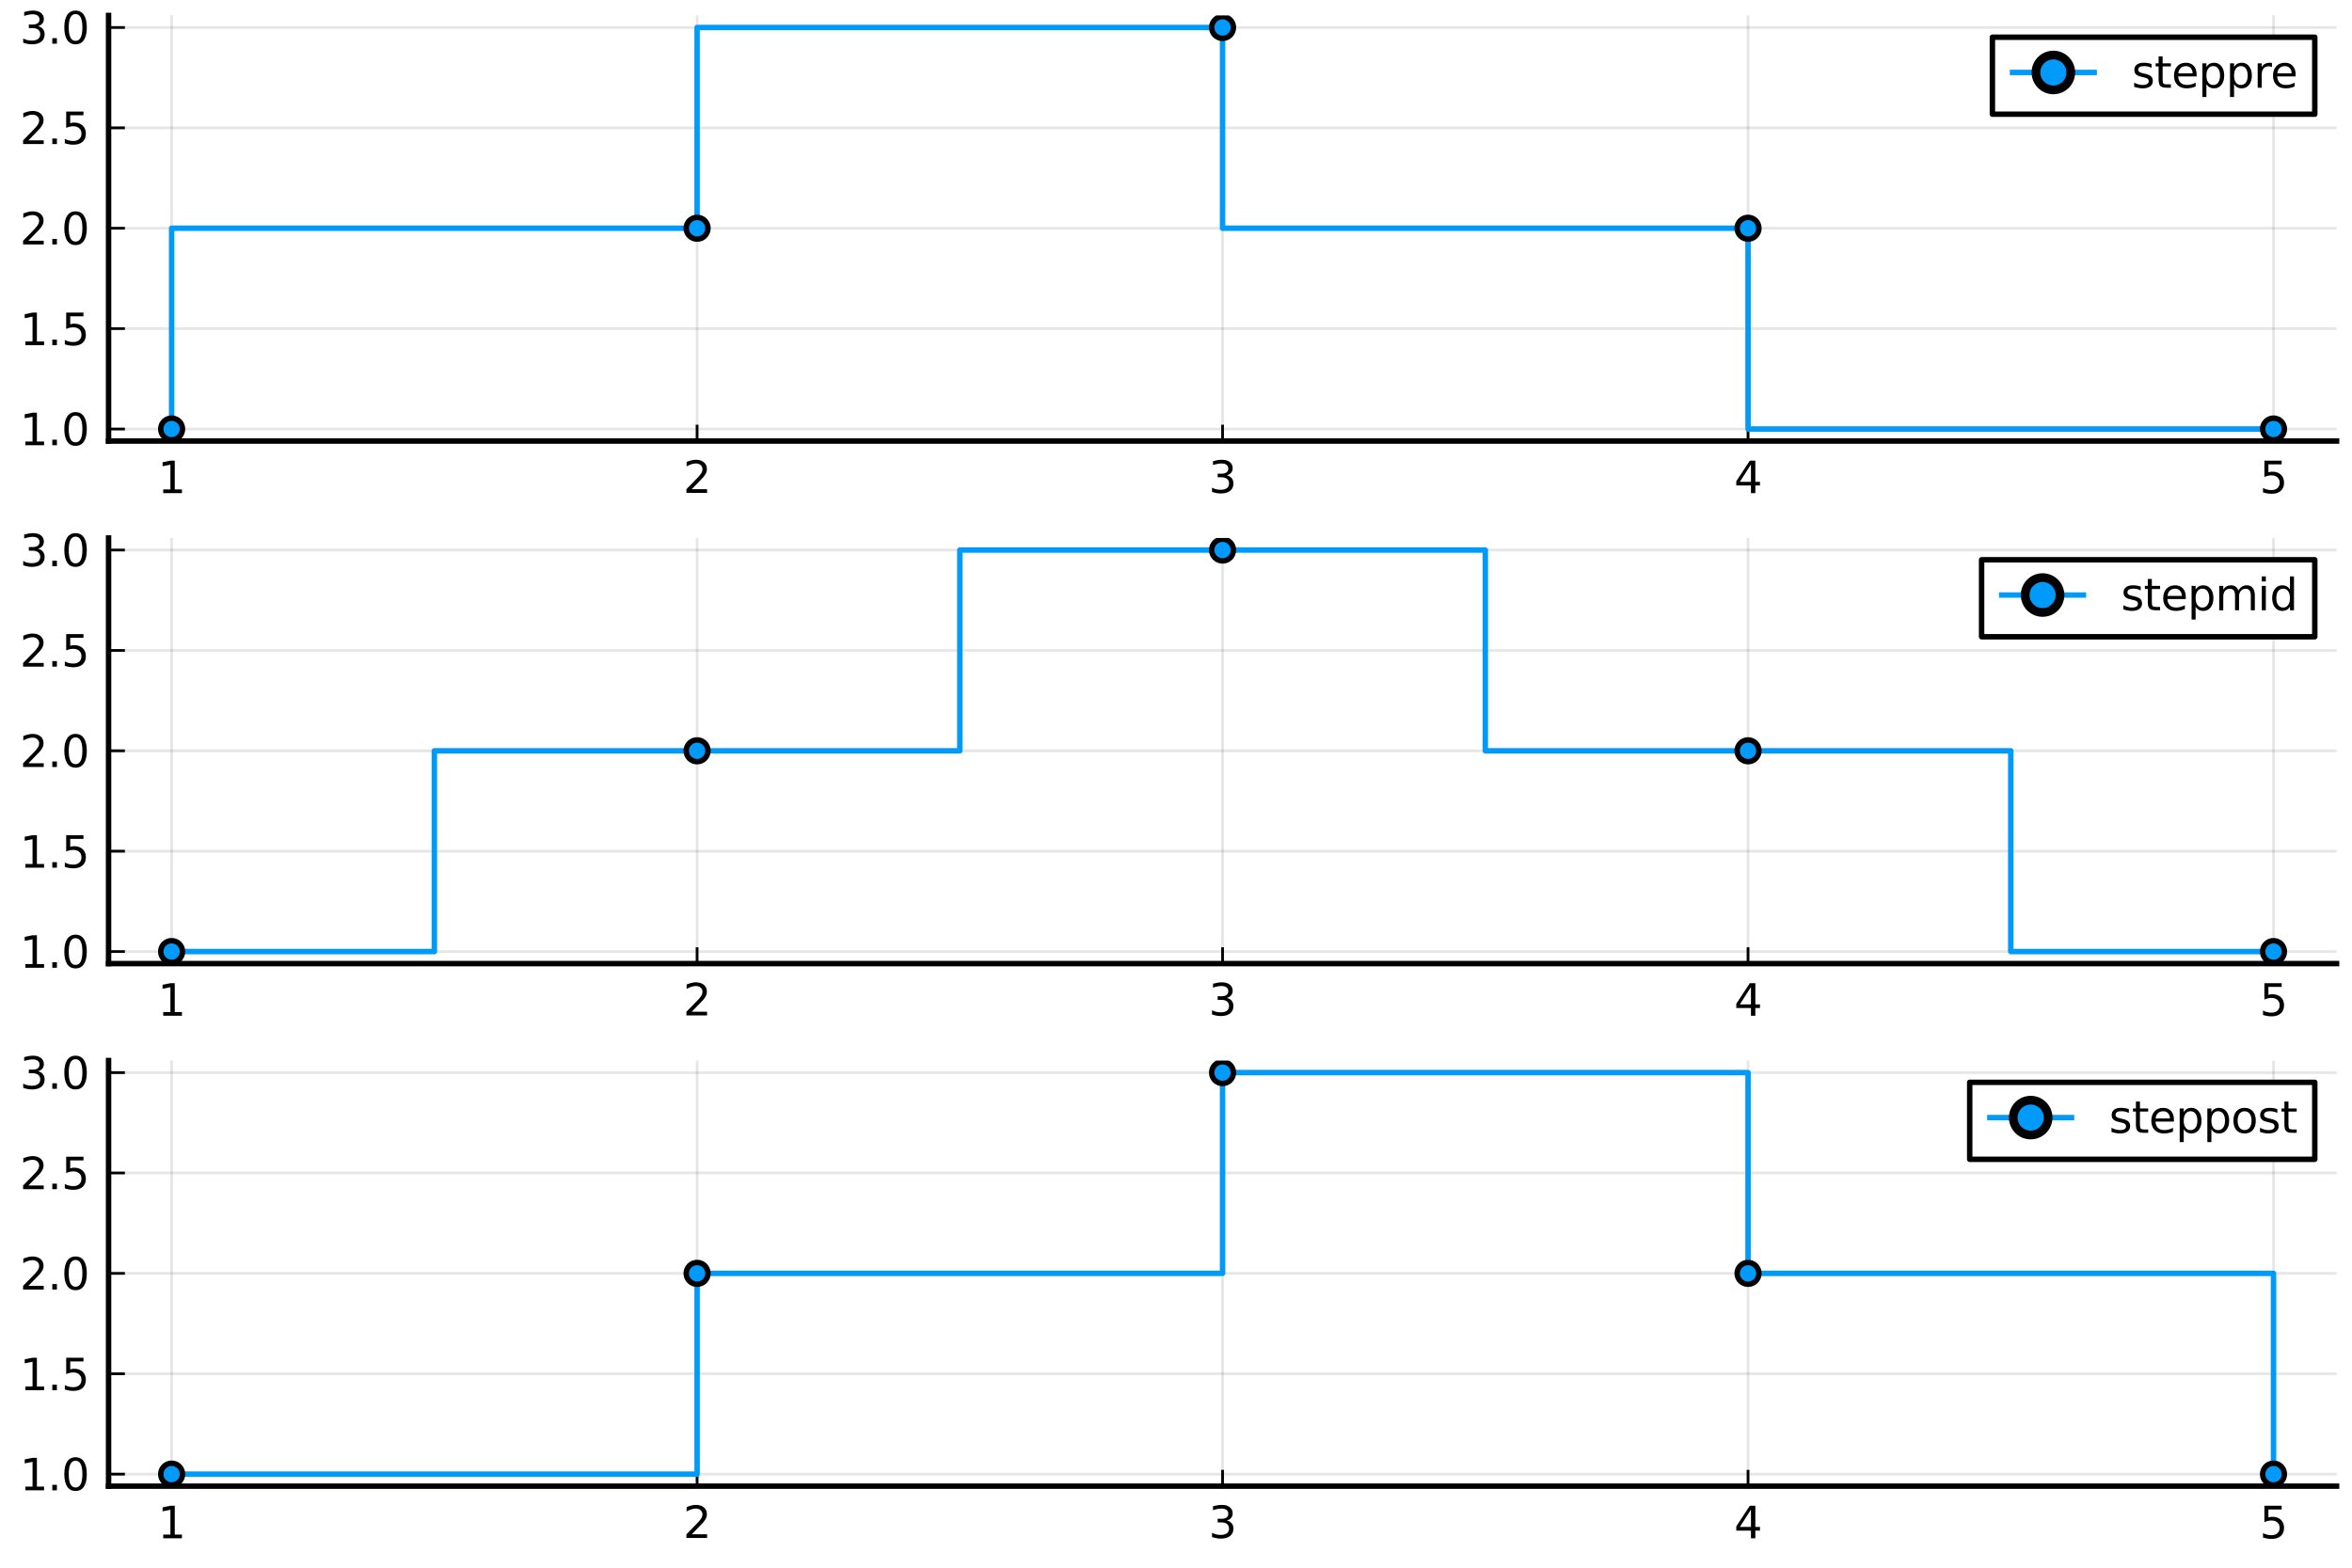 <?xml version="1.0" encoding="utf-8" standalone="no"?>
<!DOCTYPE svg PUBLIC "-//W3C//DTD SVG 1.1//EN"
  "http://www.w3.org/Graphics/SVG/1.1/DTD/svg11.dtd">
<svg xmlns:xlink="http://www.w3.org/1999/xlink" width="432pt" height="288pt" viewBox="0 0 432 288" xmlns="http://www.w3.org/2000/svg" version="1.1">
 <defs>
  <style type="text/css">*{stroke-linejoin: round; stroke-linecap: butt}</style>
 </defs>
 <g id="figure_1">
  <g id="patch_1">
   <path d="M 0 288 
L 432 288 
L 432 0 
L 0 0 
z
" style="fill: #ffffff"/>
  </g>
  <g id="axes_1">
   <g id="patch_2">
    <path d="M 19.941 81.025 
L 429.165 81.025 
L 429.165 2.835 
L 19.941 2.835 
z
" style="fill: #ffffff"/>
   </g>
   <g id="matplotlib.axis_1">
    <g id="xtick_1">
     <g id="line2d_1">
      <path d="M 31.523 81.025 
L 31.523 2.835 
" clip-path="url(#p409649097c)" style="fill: none; stroke: #000000; stroke-opacity: 0.1; stroke-width: 0.5; stroke-linecap: square"/>
     </g>
     <g id="line2d_2">
      <defs>
       <path id="mcb0795a499" d="M 0 0 
L 0 -3 
" style="stroke: #000000; stroke-width: 0.5"/>
      </defs>
      <g>
       <use xlink:href="#mcb0795a499" x="31.523" y="81.025" style="stroke: #000000; stroke-width: 0.5"/>
      </g>
     </g>
     <g id="text_1">
      <!-- $1$ -->
      <g transform="translate(28.963 90.604) scale(0.08 -0.08)">
       <defs>
        <path id="DejaVuSans-31" d="M 794 531 
L 1825 531 
L 1825 4091 
L 703 3866 
L 703 4441 
L 1819 4666 
L 2450 4666 
L 2450 531 
L 3481 531 
L 3481 0 
L 794 0 
L 794 531 
z
" transform="scale(0.016)"/>
       </defs>
       <use xlink:href="#DejaVuSans-31" transform="translate(0 0.094)"/>
      </g>
     </g>
    </g>
    <g id="xtick_2">
     <g id="line2d_3">
      <path d="M 128.038 81.025 
L 128.038 2.835 
" clip-path="url(#p409649097c)" style="fill: none; stroke: #000000; stroke-opacity: 0.1; stroke-width: 0.5; stroke-linecap: square"/>
     </g>
     <g id="line2d_4">
      <g>
       <use xlink:href="#mcb0795a499" x="128.038" y="81.025" style="stroke: #000000; stroke-width: 0.5"/>
      </g>
     </g>
     <g id="text_2">
      <!-- $2$ -->
      <g transform="translate(125.478 90.604) scale(0.08 -0.08)">
       <defs>
        <path id="DejaVuSans-32" d="M 1228 531 
L 3431 531 
L 3431 0 
L 469 0 
L 469 531 
Q 828 903 1448 1529 
Q 2069 2156 2228 2338 
Q 2531 2678 2651 2914 
Q 2772 3150 2772 3378 
Q 2772 3750 2511 3984 
Q 2250 4219 1831 4219 
Q 1534 4219 1204 4116 
Q 875 4013 500 3803 
L 500 4441 
Q 881 4594 1212 4672 
Q 1544 4750 1819 4750 
Q 2544 4750 2975 4387 
Q 3406 4025 3406 3419 
Q 3406 3131 3298 2873 
Q 3191 2616 2906 2266 
Q 2828 2175 2409 1742 
Q 1991 1309 1228 531 
z
" transform="scale(0.016)"/>
       </defs>
       <use xlink:href="#DejaVuSans-32" transform="translate(0 0.781)"/>
      </g>
     </g>
    </g>
    <g id="xtick_3">
     <g id="line2d_5">
      <path d="M 224.553 81.025 
L 224.553 2.835 
" clip-path="url(#p409649097c)" style="fill: none; stroke: #000000; stroke-opacity: 0.1; stroke-width: 0.5; stroke-linecap: square"/>
     </g>
     <g id="line2d_6">
      <g>
       <use xlink:href="#mcb0795a499" x="224.553" y="81.025" style="stroke: #000000; stroke-width: 0.5"/>
      </g>
     </g>
     <g id="text_3">
      <!-- $3$ -->
      <g transform="translate(221.993 90.604) scale(0.08 -0.08)">
       <defs>
        <path id="DejaVuSans-33" d="M 2597 2516 
Q 3050 2419 3304 2112 
Q 3559 1806 3559 1356 
Q 3559 666 3084 287 
Q 2609 -91 1734 -91 
Q 1441 -91 1130 -33 
Q 819 25 488 141 
L 488 750 
Q 750 597 1062 519 
Q 1375 441 1716 441 
Q 2309 441 2620 675 
Q 2931 909 2931 1356 
Q 2931 1769 2642 2001 
Q 2353 2234 1838 2234 
L 1294 2234 
L 1294 2753 
L 1863 2753 
Q 2328 2753 2575 2939 
Q 2822 3125 2822 3475 
Q 2822 3834 2567 4026 
Q 2313 4219 1838 4219 
Q 1578 4219 1281 4162 
Q 984 4106 628 3988 
L 628 4550 
Q 988 4650 1302 4700 
Q 1616 4750 1894 4750 
Q 2613 4750 3031 4423 
Q 3450 4097 3450 3541 
Q 3450 3153 3228 2886 
Q 3006 2619 2597 2516 
z
" transform="scale(0.016)"/>
       </defs>
       <use xlink:href="#DejaVuSans-33" transform="translate(0 0.781)"/>
      </g>
     </g>
    </g>
    <g id="xtick_4">
     <g id="line2d_7">
      <path d="M 321.068 81.025 
L 321.068 2.835 
" clip-path="url(#p409649097c)" style="fill: none; stroke: #000000; stroke-opacity: 0.1; stroke-width: 0.5; stroke-linecap: square"/>
     </g>
     <g id="line2d_8">
      <g>
       <use xlink:href="#mcb0795a499" x="321.068" y="81.025" style="stroke: #000000; stroke-width: 0.5"/>
      </g>
     </g>
     <g id="text_4">
      <!-- $4$ -->
      <g transform="translate(318.508 90.604) scale(0.08 -0.08)">
       <defs>
        <path id="DejaVuSans-34" d="M 2419 4116 
L 825 1625 
L 2419 1625 
L 2419 4116 
z
M 2253 4666 
L 3047 4666 
L 3047 1625 
L 3713 1625 
L 3713 1100 
L 3047 1100 
L 3047 0 
L 2419 0 
L 2419 1100 
L 313 1100 
L 313 1709 
L 2253 4666 
z
" transform="scale(0.016)"/>
       </defs>
       <use xlink:href="#DejaVuSans-34" transform="translate(0 0.094)"/>
      </g>
     </g>
    </g>
    <g id="xtick_5">
     <g id="line2d_9">
      <path d="M 417.584 81.025 
L 417.584 2.835 
" clip-path="url(#p409649097c)" style="fill: none; stroke: #000000; stroke-opacity: 0.1; stroke-width: 0.5; stroke-linecap: square"/>
     </g>
     <g id="line2d_10">
      <g>
       <use xlink:href="#mcb0795a499" x="417.584" y="81.025" style="stroke: #000000; stroke-width: 0.5"/>
      </g>
     </g>
     <g id="text_5">
      <!-- $5$ -->
      <g transform="translate(415.024 90.604) scale(0.08 -0.08)">
       <defs>
        <path id="DejaVuSans-35" d="M 691 4666 
L 3169 4666 
L 3169 4134 
L 1269 4134 
L 1269 2991 
Q 1406 3038 1543 3061 
Q 1681 3084 1819 3084 
Q 2600 3084 3056 2656 
Q 3513 2228 3513 1497 
Q 3513 744 3044 326 
Q 2575 -91 1722 -91 
Q 1428 -91 1123 -41 
Q 819 9 494 109 
L 494 744 
Q 775 591 1075 516 
Q 1375 441 1709 441 
Q 2250 441 2565 725 
Q 2881 1009 2881 1497 
Q 2881 1984 2565 2268 
Q 2250 2553 1709 2553 
Q 1456 2553 1204 2497 
Q 953 2441 691 2322 
L 691 4666 
z
" transform="scale(0.016)"/>
       </defs>
       <use xlink:href="#DejaVuSans-35" transform="translate(0 0.094)"/>
      </g>
     </g>
    </g>
   </g>
   <g id="matplotlib.axis_2">
    <g id="ytick_1">
     <g id="line2d_11">
      <path d="M 19.941 78.812 
L 429.165 78.812 
" clip-path="url(#p409649097c)" style="fill: none; stroke: #000000; stroke-opacity: 0.1; stroke-width: 0.5; stroke-linecap: square"/>
     </g>
     <g id="line2d_12">
      <defs>
       <path id="mc48339ad84" d="M 0 0 
L 3 0 
" style="stroke: #000000; stroke-width: 0.5"/>
      </defs>
      <g>
       <use xlink:href="#mc48339ad84" x="19.941" y="78.812" style="stroke: #000000; stroke-width: 0.5"/>
      </g>
     </g>
     <g id="text_6">
      <!-- $1.0$ -->
      <g transform="translate(3.641 81.852) scale(0.08 -0.08)">
       <defs>
        <path id="DejaVuSans-2e" d="M 684 794 
L 1344 794 
L 1344 0 
L 684 0 
L 684 794 
z
" transform="scale(0.016)"/>
        <path id="DejaVuSans-30" d="M 2034 4250 
Q 1547 4250 1301 3770 
Q 1056 3291 1056 2328 
Q 1056 1369 1301 889 
Q 1547 409 2034 409 
Q 2525 409 2770 889 
Q 3016 1369 3016 2328 
Q 3016 3291 2770 3770 
Q 2525 4250 2034 4250 
z
M 2034 4750 
Q 2819 4750 3233 4129 
Q 3647 3509 3647 2328 
Q 3647 1150 3233 529 
Q 2819 -91 2034 -91 
Q 1250 -91 836 529 
Q 422 1150 422 2328 
Q 422 3509 836 4129 
Q 1250 4750 2034 4750 
z
" transform="scale(0.016)"/>
       </defs>
       <use xlink:href="#DejaVuSans-31" transform="translate(0 0.781)"/>
       <use xlink:href="#DejaVuSans-2e" transform="translate(63.623 0.781)"/>
       <use xlink:href="#DejaVuSans-30" transform="translate(95.41 0.781)"/>
      </g>
     </g>
    </g>
    <g id="ytick_2">
     <g id="line2d_13">
      <path d="M 19.941 60.371 
L 429.165 60.371 
" clip-path="url(#p409649097c)" style="fill: none; stroke: #000000; stroke-opacity: 0.1; stroke-width: 0.5; stroke-linecap: square"/>
     </g>
     <g id="line2d_14">
      <g>
       <use xlink:href="#mc48339ad84" x="19.941" y="60.371" style="stroke: #000000; stroke-width: 0.5"/>
      </g>
     </g>
     <g id="text_7">
      <!-- $1.5$ -->
      <g transform="translate(3.641 63.411) scale(0.08 -0.08)">
       <use xlink:href="#DejaVuSans-31" transform="translate(0 0.094)"/>
       <use xlink:href="#DejaVuSans-2e" transform="translate(63.623 0.094)"/>
       <use xlink:href="#DejaVuSans-35" transform="translate(95.41 0.094)"/>
      </g>
     </g>
    </g>
    <g id="ytick_3">
     <g id="line2d_15">
      <path d="M 19.941 41.93 
L 429.165 41.93 
" clip-path="url(#p409649097c)" style="fill: none; stroke: #000000; stroke-opacity: 0.1; stroke-width: 0.5; stroke-linecap: square"/>
     </g>
     <g id="line2d_16">
      <g>
       <use xlink:href="#mc48339ad84" x="19.941" y="41.93" style="stroke: #000000; stroke-width: 0.5"/>
      </g>
     </g>
     <g id="text_8">
      <!-- $2.0$ -->
      <g transform="translate(3.641 44.969) scale(0.08 -0.08)">
       <use xlink:href="#DejaVuSans-32" transform="translate(0 0.781)"/>
       <use xlink:href="#DejaVuSans-2e" transform="translate(63.623 0.781)"/>
       <use xlink:href="#DejaVuSans-30" transform="translate(95.41 0.781)"/>
      </g>
     </g>
    </g>
    <g id="ytick_4">
     <g id="line2d_17">
      <path d="M 19.941 23.489 
L 429.165 23.489 
" clip-path="url(#p409649097c)" style="fill: none; stroke: #000000; stroke-opacity: 0.1; stroke-width: 0.5; stroke-linecap: square"/>
     </g>
     <g id="line2d_18">
      <g>
       <use xlink:href="#mc48339ad84" x="19.941" y="23.489" style="stroke: #000000; stroke-width: 0.5"/>
      </g>
     </g>
     <g id="text_9">
      <!-- $2.5$ -->
      <g transform="translate(3.641 26.528) scale(0.08 -0.08)">
       <use xlink:href="#DejaVuSans-32" transform="translate(0 0.781)"/>
       <use xlink:href="#DejaVuSans-2e" transform="translate(63.623 0.781)"/>
       <use xlink:href="#DejaVuSans-35" transform="translate(95.41 0.781)"/>
      </g>
     </g>
    </g>
    <g id="ytick_5">
     <g id="line2d_19">
      <path d="M 19.941 5.048 
L 429.165 5.048 
" clip-path="url(#p409649097c)" style="fill: none; stroke: #000000; stroke-opacity: 0.1; stroke-width: 0.5; stroke-linecap: square"/>
     </g>
     <g id="line2d_20">
      <g>
       <use xlink:href="#mc48339ad84" x="19.941" y="5.048" style="stroke: #000000; stroke-width: 0.5"/>
      </g>
     </g>
     <g id="text_10">
      <!-- $3.0$ -->
      <g transform="translate(3.641 8.087) scale(0.08 -0.08)">
       <use xlink:href="#DejaVuSans-33" transform="translate(0 0.781)"/>
       <use xlink:href="#DejaVuSans-2e" transform="translate(63.623 0.781)"/>
       <use xlink:href="#DejaVuSans-30" transform="translate(95.41 0.781)"/>
      </g>
     </g>
    </g>
   </g>
   <g id="line2d_21">
    <path d="M 31.523 78.812 
L 31.523 41.93 
L 128.038 41.93 
L 128.038 5.048 
L 224.553 5.048 
L 224.553 41.93 
L 321.068 41.93 
L 321.068 78.812 
L 417.584 78.812 
" clip-path="url(#p409649097c)" style="fill: none; stroke: #009afa"/>
   </g>
   <g id="PathCollection_1">
    <defs>
     <path id="m15e4495b25" d="M 0 2 
C 0.53 2 1.039 1.789 1.414 1.414 
C 1.789 1.039 2 0.53 2 0 
C 2 -0.53 1.789 -1.039 1.414 -1.414 
C 1.039 -1.789 0.53 -2 0 -2 
C -0.53 -2 -1.039 -1.789 -1.414 -1.414 
C -1.789 -1.039 -2 -0.53 -2 0 
C -2 0.53 -1.789 1.039 -1.414 1.414 
C -1.039 1.789 -0.53 2 0 2 
z
" style="stroke: #000000"/>
    </defs>
    <g clip-path="url(#p409649097c)">
     <use xlink:href="#m15e4495b25" x="31.523" y="78.812" style="fill: #009afa; stroke: #000000"/>
     <use xlink:href="#m15e4495b25" x="128.038" y="41.93" style="fill: #009afa; stroke: #000000"/>
     <use xlink:href="#m15e4495b25" x="224.553" y="5.048" style="fill: #009afa; stroke: #000000"/>
     <use xlink:href="#m15e4495b25" x="321.068" y="41.93" style="fill: #009afa; stroke: #000000"/>
     <use xlink:href="#m15e4495b25" x="417.584" y="78.812" style="fill: #009afa; stroke: #000000"/>
    </g>
   </g>
   <g id="patch_3">
    <path d="M 19.941 81.025 
L 19.941 2.835 
" style="fill: none; stroke: #000000; stroke-linejoin: miter; stroke-linecap: square"/>
   </g>
   <g id="patch_4">
    <path d="M 19.941 81.025 
L 429.165 81.025 
" style="fill: none; stroke: #000000; stroke-linejoin: miter; stroke-linecap: square"/>
   </g>
   <g id="legend_1">
    <g id="patch_5">
     <path d="M 365.95 20.977 
L 425.165 20.977 
L 425.165 6.835 
L 365.95 6.835 
z
" style="fill: #ffffff; stroke: #000000; stroke-linejoin: miter"/>
    </g>
    <g id="line2d_22">
     <path d="M 369.15 13.313 
L 377.15 13.313 
L 385.15 13.313 
" style="fill: none; stroke: #009afa; stroke-linejoin: miter"/>
     <defs>
      <path id="m141b4d22e0" d="M 0 3.2 
C 0.849 3.2 1.663 2.863 2.263 2.263 
C 2.863 1.663 3.2 0.849 3.2 0 
C 3.2 -0.849 2.863 -1.663 2.263 -2.263 
C 1.663 -2.863 0.849 -3.2 0 -3.2 
C -0.849 -3.2 -1.663 -2.863 -2.263 -2.263 
C -2.863 -1.663 -3.2 -0.849 -3.2 0 
C -3.2 0.849 -2.863 1.663 -2.263 2.263 
C -1.663 2.863 -0.849 3.2 0 3.2 
z
" style="stroke: #000000; stroke-width: 1.6"/>
     </defs>
     <g>
      <use xlink:href="#m141b4d22e0" x="377.15" y="13.313" style="fill: #009afa; stroke: #000000; stroke-width: 1.6"/>
     </g>
    </g>
    <g id="text_11">
     <!-- steppre -->
     <g transform="translate(391.55 16.113) scale(0.08 -0.08)">
      <defs>
       <path id="DejaVuSans-73" d="M 2834 3397 
L 2834 2853 
Q 2591 2978 2328 3040 
Q 2066 3103 1784 3103 
Q 1356 3103 1142 2972 
Q 928 2841 928 2578 
Q 928 2378 1081 2264 
Q 1234 2150 1697 2047 
L 1894 2003 
Q 2506 1872 2764 1633 
Q 3022 1394 3022 966 
Q 3022 478 2636 193 
Q 2250 -91 1575 -91 
Q 1294 -91 989 -36 
Q 684 19 347 128 
L 347 722 
Q 666 556 975 473 
Q 1284 391 1588 391 
Q 1994 391 2212 530 
Q 2431 669 2431 922 
Q 2431 1156 2273 1281 
Q 2116 1406 1581 1522 
L 1381 1569 
Q 847 1681 609 1914 
Q 372 2147 372 2553 
Q 372 3047 722 3315 
Q 1072 3584 1716 3584 
Q 2034 3584 2315 3537 
Q 2597 3491 2834 3397 
z
" transform="scale(0.016)"/>
       <path id="DejaVuSans-74" d="M 1172 4494 
L 1172 3500 
L 2356 3500 
L 2356 3053 
L 1172 3053 
L 1172 1153 
Q 1172 725 1289 603 
Q 1406 481 1766 481 
L 2356 481 
L 2356 0 
L 1766 0 
Q 1100 0 847 248 
Q 594 497 594 1153 
L 594 3053 
L 172 3053 
L 172 3500 
L 594 3500 
L 594 4494 
L 1172 4494 
z
" transform="scale(0.016)"/>
       <path id="DejaVuSans-65" d="M 3597 1894 
L 3597 1613 
L 953 1613 
Q 991 1019 1311 708 
Q 1631 397 2203 397 
Q 2534 397 2845 478 
Q 3156 559 3463 722 
L 3463 178 
Q 3153 47 2828 -22 
Q 2503 -91 2169 -91 
Q 1331 -91 842 396 
Q 353 884 353 1716 
Q 353 2575 817 3079 
Q 1281 3584 2069 3584 
Q 2775 3584 3186 3129 
Q 3597 2675 3597 1894 
z
M 3022 2063 
Q 3016 2534 2758 2815 
Q 2500 3097 2075 3097 
Q 1594 3097 1305 2825 
Q 1016 2553 972 2059 
L 3022 2063 
z
" transform="scale(0.016)"/>
       <path id="DejaVuSans-70" d="M 1159 525 
L 1159 -1331 
L 581 -1331 
L 581 3500 
L 1159 3500 
L 1159 2969 
Q 1341 3281 1617 3432 
Q 1894 3584 2278 3584 
Q 2916 3584 3314 3078 
Q 3713 2572 3713 1747 
Q 3713 922 3314 415 
Q 2916 -91 2278 -91 
Q 1894 -91 1617 61 
Q 1341 213 1159 525 
z
M 3116 1747 
Q 3116 2381 2855 2742 
Q 2594 3103 2138 3103 
Q 1681 3103 1420 2742 
Q 1159 2381 1159 1747 
Q 1159 1113 1420 752 
Q 1681 391 2138 391 
Q 2594 391 2855 752 
Q 3116 1113 3116 1747 
z
" transform="scale(0.016)"/>
       <path id="DejaVuSans-72" d="M 2631 2963 
Q 2534 3019 2420 3045 
Q 2306 3072 2169 3072 
Q 1681 3072 1420 2755 
Q 1159 2438 1159 1844 
L 1159 0 
L 581 0 
L 581 3500 
L 1159 3500 
L 1159 2956 
Q 1341 3275 1631 3429 
Q 1922 3584 2338 3584 
Q 2397 3584 2469 3576 
Q 2541 3569 2628 3553 
L 2631 2963 
z
" transform="scale(0.016)"/>
      </defs>
      <use xlink:href="#DejaVuSans-73"/>
      <use xlink:href="#DejaVuSans-74" transform="translate(52.1 0)"/>
      <use xlink:href="#DejaVuSans-65" transform="translate(91.309 0)"/>
      <use xlink:href="#DejaVuSans-70" transform="translate(152.832 0)"/>
      <use xlink:href="#DejaVuSans-70" transform="translate(216.309 0)"/>
      <use xlink:href="#DejaVuSans-72" transform="translate(279.785 0)"/>
      <use xlink:href="#DejaVuSans-65" transform="translate(318.648 0)"/>
     </g>
    </g>
   </g>
  </g>
  <g id="axes_2">
   <g id="patch_6">
    <path d="M 19.941 177.025 
L 429.165 177.025 
L 429.165 98.835 
L 19.941 98.835 
z
" style="fill: #ffffff"/>
   </g>
   <g id="matplotlib.axis_3">
    <g id="xtick_6">
     <g id="line2d_23">
      <path d="M 31.523 177.025 
L 31.523 98.835 
" clip-path="url(#p32236c211a)" style="fill: none; stroke: #000000; stroke-opacity: 0.1; stroke-width: 0.5; stroke-linecap: square"/>
     </g>
     <g id="line2d_24">
      <g>
       <use xlink:href="#mcb0795a499" x="31.523" y="177.025" style="stroke: #000000; stroke-width: 0.5"/>
      </g>
     </g>
     <g id="text_12">
      <!-- $1$ -->
      <g transform="translate(28.963 186.604) scale(0.08 -0.08)">
       <use xlink:href="#DejaVuSans-31" transform="translate(0 0.094)"/>
      </g>
     </g>
    </g>
    <g id="xtick_7">
     <g id="line2d_25">
      <path d="M 128.038 177.025 
L 128.038 98.835 
" clip-path="url(#p32236c211a)" style="fill: none; stroke: #000000; stroke-opacity: 0.1; stroke-width: 0.5; stroke-linecap: square"/>
     </g>
     <g id="line2d_26">
      <g>
       <use xlink:href="#mcb0795a499" x="128.038" y="177.025" style="stroke: #000000; stroke-width: 0.5"/>
      </g>
     </g>
     <g id="text_13">
      <!-- $2$ -->
      <g transform="translate(125.478 186.604) scale(0.08 -0.08)">
       <use xlink:href="#DejaVuSans-32" transform="translate(0 0.781)"/>
      </g>
     </g>
    </g>
    <g id="xtick_8">
     <g id="line2d_27">
      <path d="M 224.553 177.025 
L 224.553 98.835 
" clip-path="url(#p32236c211a)" style="fill: none; stroke: #000000; stroke-opacity: 0.1; stroke-width: 0.5; stroke-linecap: square"/>
     </g>
     <g id="line2d_28">
      <g>
       <use xlink:href="#mcb0795a499" x="224.553" y="177.025" style="stroke: #000000; stroke-width: 0.5"/>
      </g>
     </g>
     <g id="text_14">
      <!-- $3$ -->
      <g transform="translate(221.993 186.604) scale(0.08 -0.08)">
       <use xlink:href="#DejaVuSans-33" transform="translate(0 0.781)"/>
      </g>
     </g>
    </g>
    <g id="xtick_9">
     <g id="line2d_29">
      <path d="M 321.068 177.025 
L 321.068 98.835 
" clip-path="url(#p32236c211a)" style="fill: none; stroke: #000000; stroke-opacity: 0.1; stroke-width: 0.5; stroke-linecap: square"/>
     </g>
     <g id="line2d_30">
      <g>
       <use xlink:href="#mcb0795a499" x="321.068" y="177.025" style="stroke: #000000; stroke-width: 0.5"/>
      </g>
     </g>
     <g id="text_15">
      <!-- $4$ -->
      <g transform="translate(318.508 186.604) scale(0.08 -0.08)">
       <use xlink:href="#DejaVuSans-34" transform="translate(0 0.094)"/>
      </g>
     </g>
    </g>
    <g id="xtick_10">
     <g id="line2d_31">
      <path d="M 417.584 177.025 
L 417.584 98.835 
" clip-path="url(#p32236c211a)" style="fill: none; stroke: #000000; stroke-opacity: 0.1; stroke-width: 0.5; stroke-linecap: square"/>
     </g>
     <g id="line2d_32">
      <g>
       <use xlink:href="#mcb0795a499" x="417.584" y="177.025" style="stroke: #000000; stroke-width: 0.5"/>
      </g>
     </g>
     <g id="text_16">
      <!-- $5$ -->
      <g transform="translate(415.024 186.604) scale(0.08 -0.08)">
       <use xlink:href="#DejaVuSans-35" transform="translate(0 0.094)"/>
      </g>
     </g>
    </g>
   </g>
   <g id="matplotlib.axis_4">
    <g id="ytick_6">
     <g id="line2d_33">
      <path d="M 19.941 174.812 
L 429.165 174.812 
" clip-path="url(#p32236c211a)" style="fill: none; stroke: #000000; stroke-opacity: 0.1; stroke-width: 0.5; stroke-linecap: square"/>
     </g>
     <g id="line2d_34">
      <g>
       <use xlink:href="#mc48339ad84" x="19.941" y="174.812" style="stroke: #000000; stroke-width: 0.5"/>
      </g>
     </g>
     <g id="text_17">
      <!-- $1.0$ -->
      <g transform="translate(3.641 177.852) scale(0.08 -0.08)">
       <use xlink:href="#DejaVuSans-31" transform="translate(0 0.781)"/>
       <use xlink:href="#DejaVuSans-2e" transform="translate(63.623 0.781)"/>
       <use xlink:href="#DejaVuSans-30" transform="translate(95.41 0.781)"/>
      </g>
     </g>
    </g>
    <g id="ytick_7">
     <g id="line2d_35">
      <path d="M 19.941 156.371 
L 429.165 156.371 
" clip-path="url(#p32236c211a)" style="fill: none; stroke: #000000; stroke-opacity: 0.1; stroke-width: 0.5; stroke-linecap: square"/>
     </g>
     <g id="line2d_36">
      <g>
       <use xlink:href="#mc48339ad84" x="19.941" y="156.371" style="stroke: #000000; stroke-width: 0.5"/>
      </g>
     </g>
     <g id="text_18">
      <!-- $1.5$ -->
      <g transform="translate(3.641 159.411) scale(0.08 -0.08)">
       <use xlink:href="#DejaVuSans-31" transform="translate(0 0.094)"/>
       <use xlink:href="#DejaVuSans-2e" transform="translate(63.623 0.094)"/>
       <use xlink:href="#DejaVuSans-35" transform="translate(95.41 0.094)"/>
      </g>
     </g>
    </g>
    <g id="ytick_8">
     <g id="line2d_37">
      <path d="M 19.941 137.93 
L 429.165 137.93 
" clip-path="url(#p32236c211a)" style="fill: none; stroke: #000000; stroke-opacity: 0.1; stroke-width: 0.5; stroke-linecap: square"/>
     </g>
     <g id="line2d_38">
      <g>
       <use xlink:href="#mc48339ad84" x="19.941" y="137.93" style="stroke: #000000; stroke-width: 0.5"/>
      </g>
     </g>
     <g id="text_19">
      <!-- $2.0$ -->
      <g transform="translate(3.641 140.969) scale(0.08 -0.08)">
       <use xlink:href="#DejaVuSans-32" transform="translate(0 0.781)"/>
       <use xlink:href="#DejaVuSans-2e" transform="translate(63.623 0.781)"/>
       <use xlink:href="#DejaVuSans-30" transform="translate(95.41 0.781)"/>
      </g>
     </g>
    </g>
    <g id="ytick_9">
     <g id="line2d_39">
      <path d="M 19.941 119.489 
L 429.165 119.489 
" clip-path="url(#p32236c211a)" style="fill: none; stroke: #000000; stroke-opacity: 0.1; stroke-width: 0.5; stroke-linecap: square"/>
     </g>
     <g id="line2d_40">
      <g>
       <use xlink:href="#mc48339ad84" x="19.941" y="119.489" style="stroke: #000000; stroke-width: 0.5"/>
      </g>
     </g>
     <g id="text_20">
      <!-- $2.5$ -->
      <g transform="translate(3.641 122.528) scale(0.08 -0.08)">
       <use xlink:href="#DejaVuSans-32" transform="translate(0 0.781)"/>
       <use xlink:href="#DejaVuSans-2e" transform="translate(63.623 0.781)"/>
       <use xlink:href="#DejaVuSans-35" transform="translate(95.41 0.781)"/>
      </g>
     </g>
    </g>
    <g id="ytick_10">
     <g id="line2d_41">
      <path d="M 19.941 101.048 
L 429.165 101.048 
" clip-path="url(#p32236c211a)" style="fill: none; stroke: #000000; stroke-opacity: 0.1; stroke-width: 0.5; stroke-linecap: square"/>
     </g>
     <g id="line2d_42">
      <g>
       <use xlink:href="#mc48339ad84" x="19.941" y="101.048" style="stroke: #000000; stroke-width: 0.5"/>
      </g>
     </g>
     <g id="text_21">
      <!-- $3.0$ -->
      <g transform="translate(3.641 104.087) scale(0.08 -0.08)">
       <use xlink:href="#DejaVuSans-33" transform="translate(0 0.781)"/>
       <use xlink:href="#DejaVuSans-2e" transform="translate(63.623 0.781)"/>
       <use xlink:href="#DejaVuSans-30" transform="translate(95.41 0.781)"/>
      </g>
     </g>
    </g>
   </g>
   <g id="line2d_43">
    <path d="M 31.523 174.812 
L 79.781 174.812 
L 79.781 137.93 
L 176.296 137.93 
L 176.296 101.048 
L 272.811 101.048 
L 272.811 137.93 
L 369.326 137.93 
L 369.326 174.812 
L 417.584 174.812 
" clip-path="url(#p32236c211a)" style="fill: none; stroke: #009afa"/>
   </g>
   <g id="PathCollection_2">
    <g clip-path="url(#p32236c211a)">
     <use xlink:href="#m15e4495b25" x="31.523" y="174.812" style="fill: #009afa; stroke: #000000"/>
     <use xlink:href="#m15e4495b25" x="128.038" y="137.93" style="fill: #009afa; stroke: #000000"/>
     <use xlink:href="#m15e4495b25" x="224.553" y="101.048" style="fill: #009afa; stroke: #000000"/>
     <use xlink:href="#m15e4495b25" x="321.068" y="137.93" style="fill: #009afa; stroke: #000000"/>
     <use xlink:href="#m15e4495b25" x="417.584" y="174.812" style="fill: #009afa; stroke: #000000"/>
    </g>
   </g>
   <g id="patch_7">
    <path d="M 19.941 177.025 
L 19.941 98.835 
" style="fill: none; stroke: #000000; stroke-linejoin: miter; stroke-linecap: square"/>
   </g>
   <g id="patch_8">
    <path d="M 19.941 177.025 
L 429.165 177.025 
" style="fill: none; stroke: #000000; stroke-linejoin: miter; stroke-linecap: square"/>
   </g>
   <g id="legend_2">
    <g id="patch_9">
     <path d="M 363.967 116.977 
L 425.165 116.977 
L 425.165 102.835 
L 363.967 102.835 
z
" style="fill: #ffffff; stroke: #000000; stroke-linejoin: miter"/>
    </g>
    <g id="line2d_44">
     <path d="M 367.167 109.313 
L 375.167 109.313 
L 383.167 109.313 
" style="fill: none; stroke: #009afa; stroke-linejoin: miter"/>
     <g>
      <use xlink:href="#m141b4d22e0" x="375.167" y="109.313" style="fill: #009afa; stroke: #000000; stroke-width: 1.6"/>
     </g>
    </g>
    <g id="text_22">
     <!-- stepmid -->
     <g transform="translate(389.567 112.113) scale(0.08 -0.08)">
      <defs>
       <path id="DejaVuSans-6d" d="M 3328 2828 
Q 3544 3216 3844 3400 
Q 4144 3584 4550 3584 
Q 5097 3584 5394 3201 
Q 5691 2819 5691 2113 
L 5691 0 
L 5113 0 
L 5113 2094 
Q 5113 2597 4934 2840 
Q 4756 3084 4391 3084 
Q 3944 3084 3684 2787 
Q 3425 2491 3425 1978 
L 3425 0 
L 2847 0 
L 2847 2094 
Q 2847 2600 2669 2842 
Q 2491 3084 2119 3084 
Q 1678 3084 1418 2786 
Q 1159 2488 1159 1978 
L 1159 0 
L 581 0 
L 581 3500 
L 1159 3500 
L 1159 2956 
Q 1356 3278 1631 3431 
Q 1906 3584 2284 3584 
Q 2666 3584 2933 3390 
Q 3200 3197 3328 2828 
z
" transform="scale(0.016)"/>
       <path id="DejaVuSans-69" d="M 603 3500 
L 1178 3500 
L 1178 0 
L 603 0 
L 603 3500 
z
M 603 4863 
L 1178 4863 
L 1178 4134 
L 603 4134 
L 603 4863 
z
" transform="scale(0.016)"/>
       <path id="DejaVuSans-64" d="M 2906 2969 
L 2906 4863 
L 3481 4863 
L 3481 0 
L 2906 0 
L 2906 525 
Q 2725 213 2448 61 
Q 2172 -91 1784 -91 
Q 1150 -91 751 415 
Q 353 922 353 1747 
Q 353 2572 751 3078 
Q 1150 3584 1784 3584 
Q 2172 3584 2448 3432 
Q 2725 3281 2906 2969 
z
M 947 1747 
Q 947 1113 1208 752 
Q 1469 391 1925 391 
Q 2381 391 2643 752 
Q 2906 1113 2906 1747 
Q 2906 2381 2643 2742 
Q 2381 3103 1925 3103 
Q 1469 3103 1208 2742 
Q 947 2381 947 1747 
z
" transform="scale(0.016)"/>
      </defs>
      <use xlink:href="#DejaVuSans-73"/>
      <use xlink:href="#DejaVuSans-74" transform="translate(52.1 0)"/>
      <use xlink:href="#DejaVuSans-65" transform="translate(91.309 0)"/>
      <use xlink:href="#DejaVuSans-70" transform="translate(152.832 0)"/>
      <use xlink:href="#DejaVuSans-6d" transform="translate(216.309 0)"/>
      <use xlink:href="#DejaVuSans-69" transform="translate(313.721 0)"/>
      <use xlink:href="#DejaVuSans-64" transform="translate(341.504 0)"/>
     </g>
    </g>
   </g>
  </g>
  <g id="axes_3">
   <g id="patch_10">
    <path d="M 19.941 273.025 
L 429.165 273.025 
L 429.165 194.835 
L 19.941 194.835 
z
" style="fill: #ffffff"/>
   </g>
   <g id="matplotlib.axis_5">
    <g id="xtick_11">
     <g id="line2d_45">
      <path d="M 31.523 273.025 
L 31.523 194.835 
" clip-path="url(#p1859bb4944)" style="fill: none; stroke: #000000; stroke-opacity: 0.1; stroke-width: 0.5; stroke-linecap: square"/>
     </g>
     <g id="line2d_46">
      <g>
       <use xlink:href="#mcb0795a499" x="31.523" y="273.025" style="stroke: #000000; stroke-width: 0.5"/>
      </g>
     </g>
     <g id="text_23">
      <!-- $1$ -->
      <g transform="translate(28.963 282.604) scale(0.08 -0.08)">
       <use xlink:href="#DejaVuSans-31" transform="translate(0 0.094)"/>
      </g>
     </g>
    </g>
    <g id="xtick_12">
     <g id="line2d_47">
      <path d="M 128.038 273.025 
L 128.038 194.835 
" clip-path="url(#p1859bb4944)" style="fill: none; stroke: #000000; stroke-opacity: 0.1; stroke-width: 0.5; stroke-linecap: square"/>
     </g>
     <g id="line2d_48">
      <g>
       <use xlink:href="#mcb0795a499" x="128.038" y="273.025" style="stroke: #000000; stroke-width: 0.5"/>
      </g>
     </g>
     <g id="text_24">
      <!-- $2$ -->
      <g transform="translate(125.478 282.604) scale(0.08 -0.08)">
       <use xlink:href="#DejaVuSans-32" transform="translate(0 0.781)"/>
      </g>
     </g>
    </g>
    <g id="xtick_13">
     <g id="line2d_49">
      <path d="M 224.553 273.025 
L 224.553 194.835 
" clip-path="url(#p1859bb4944)" style="fill: none; stroke: #000000; stroke-opacity: 0.1; stroke-width: 0.5; stroke-linecap: square"/>
     </g>
     <g id="line2d_50">
      <g>
       <use xlink:href="#mcb0795a499" x="224.553" y="273.025" style="stroke: #000000; stroke-width: 0.5"/>
      </g>
     </g>
     <g id="text_25">
      <!-- $3$ -->
      <g transform="translate(221.993 282.604) scale(0.08 -0.08)">
       <use xlink:href="#DejaVuSans-33" transform="translate(0 0.781)"/>
      </g>
     </g>
    </g>
    <g id="xtick_14">
     <g id="line2d_51">
      <path d="M 321.068 273.025 
L 321.068 194.835 
" clip-path="url(#p1859bb4944)" style="fill: none; stroke: #000000; stroke-opacity: 0.1; stroke-width: 0.5; stroke-linecap: square"/>
     </g>
     <g id="line2d_52">
      <g>
       <use xlink:href="#mcb0795a499" x="321.068" y="273.025" style="stroke: #000000; stroke-width: 0.5"/>
      </g>
     </g>
     <g id="text_26">
      <!-- $4$ -->
      <g transform="translate(318.508 282.604) scale(0.08 -0.08)">
       <use xlink:href="#DejaVuSans-34" transform="translate(0 0.094)"/>
      </g>
     </g>
    </g>
    <g id="xtick_15">
     <g id="line2d_53">
      <path d="M 417.584 273.025 
L 417.584 194.835 
" clip-path="url(#p1859bb4944)" style="fill: none; stroke: #000000; stroke-opacity: 0.1; stroke-width: 0.5; stroke-linecap: square"/>
     </g>
     <g id="line2d_54">
      <g>
       <use xlink:href="#mcb0795a499" x="417.584" y="273.025" style="stroke: #000000; stroke-width: 0.5"/>
      </g>
     </g>
     <g id="text_27">
      <!-- $5$ -->
      <g transform="translate(415.024 282.604) scale(0.08 -0.08)">
       <use xlink:href="#DejaVuSans-35" transform="translate(0 0.094)"/>
      </g>
     </g>
    </g>
   </g>
   <g id="matplotlib.axis_6">
    <g id="ytick_11">
     <g id="line2d_55">
      <path d="M 19.941 270.812 
L 429.165 270.812 
" clip-path="url(#p1859bb4944)" style="fill: none; stroke: #000000; stroke-opacity: 0.1; stroke-width: 0.5; stroke-linecap: square"/>
     </g>
     <g id="line2d_56">
      <g>
       <use xlink:href="#mc48339ad84" x="19.941" y="270.812" style="stroke: #000000; stroke-width: 0.5"/>
      </g>
     </g>
     <g id="text_28">
      <!-- $1.0$ -->
      <g transform="translate(3.641 273.852) scale(0.08 -0.08)">
       <use xlink:href="#DejaVuSans-31" transform="translate(0 0.781)"/>
       <use xlink:href="#DejaVuSans-2e" transform="translate(63.623 0.781)"/>
       <use xlink:href="#DejaVuSans-30" transform="translate(95.41 0.781)"/>
      </g>
     </g>
    </g>
    <g id="ytick_12">
     <g id="line2d_57">
      <path d="M 19.941 252.371 
L 429.165 252.371 
" clip-path="url(#p1859bb4944)" style="fill: none; stroke: #000000; stroke-opacity: 0.1; stroke-width: 0.5; stroke-linecap: square"/>
     </g>
     <g id="line2d_58">
      <g>
       <use xlink:href="#mc48339ad84" x="19.941" y="252.371" style="stroke: #000000; stroke-width: 0.5"/>
      </g>
     </g>
     <g id="text_29">
      <!-- $1.5$ -->
      <g transform="translate(3.641 255.411) scale(0.08 -0.08)">
       <use xlink:href="#DejaVuSans-31" transform="translate(0 0.094)"/>
       <use xlink:href="#DejaVuSans-2e" transform="translate(63.623 0.094)"/>
       <use xlink:href="#DejaVuSans-35" transform="translate(95.41 0.094)"/>
      </g>
     </g>
    </g>
    <g id="ytick_13">
     <g id="line2d_59">
      <path d="M 19.941 233.93 
L 429.165 233.93 
" clip-path="url(#p1859bb4944)" style="fill: none; stroke: #000000; stroke-opacity: 0.1; stroke-width: 0.5; stroke-linecap: square"/>
     </g>
     <g id="line2d_60">
      <g>
       <use xlink:href="#mc48339ad84" x="19.941" y="233.93" style="stroke: #000000; stroke-width: 0.5"/>
      </g>
     </g>
     <g id="text_30">
      <!-- $2.0$ -->
      <g transform="translate(3.641 236.969) scale(0.08 -0.08)">
       <use xlink:href="#DejaVuSans-32" transform="translate(0 0.781)"/>
       <use xlink:href="#DejaVuSans-2e" transform="translate(63.623 0.781)"/>
       <use xlink:href="#DejaVuSans-30" transform="translate(95.41 0.781)"/>
      </g>
     </g>
    </g>
    <g id="ytick_14">
     <g id="line2d_61">
      <path d="M 19.941 215.489 
L 429.165 215.489 
" clip-path="url(#p1859bb4944)" style="fill: none; stroke: #000000; stroke-opacity: 0.1; stroke-width: 0.5; stroke-linecap: square"/>
     </g>
     <g id="line2d_62">
      <g>
       <use xlink:href="#mc48339ad84" x="19.941" y="215.489" style="stroke: #000000; stroke-width: 0.5"/>
      </g>
     </g>
     <g id="text_31">
      <!-- $2.5$ -->
      <g transform="translate(3.641 218.528) scale(0.08 -0.08)">
       <use xlink:href="#DejaVuSans-32" transform="translate(0 0.781)"/>
       <use xlink:href="#DejaVuSans-2e" transform="translate(63.623 0.781)"/>
       <use xlink:href="#DejaVuSans-35" transform="translate(95.41 0.781)"/>
      </g>
     </g>
    </g>
    <g id="ytick_15">
     <g id="line2d_63">
      <path d="M 19.941 197.048 
L 429.165 197.048 
" clip-path="url(#p1859bb4944)" style="fill: none; stroke: #000000; stroke-opacity: 0.1; stroke-width: 0.5; stroke-linecap: square"/>
     </g>
     <g id="line2d_64">
      <g>
       <use xlink:href="#mc48339ad84" x="19.941" y="197.048" style="stroke: #000000; stroke-width: 0.5"/>
      </g>
     </g>
     <g id="text_32">
      <!-- $3.0$ -->
      <g transform="translate(3.641 200.087) scale(0.08 -0.08)">
       <use xlink:href="#DejaVuSans-33" transform="translate(0 0.781)"/>
       <use xlink:href="#DejaVuSans-2e" transform="translate(63.623 0.781)"/>
       <use xlink:href="#DejaVuSans-30" transform="translate(95.41 0.781)"/>
      </g>
     </g>
    </g>
   </g>
   <g id="line2d_65">
    <path d="M 31.523 270.812 
L 128.038 270.812 
L 128.038 233.93 
L 224.553 233.93 
L 224.553 197.048 
L 321.068 197.048 
L 321.068 233.93 
L 417.584 233.93 
L 417.584 270.812 
" clip-path="url(#p1859bb4944)" style="fill: none; stroke: #009afa"/>
   </g>
   <g id="PathCollection_3">
    <g clip-path="url(#p1859bb4944)">
     <use xlink:href="#m15e4495b25" x="31.523" y="270.812" style="fill: #009afa; stroke: #000000"/>
     <use xlink:href="#m15e4495b25" x="128.038" y="233.93" style="fill: #009afa; stroke: #000000"/>
     <use xlink:href="#m15e4495b25" x="224.553" y="197.048" style="fill: #009afa; stroke: #000000"/>
     <use xlink:href="#m15e4495b25" x="321.068" y="233.93" style="fill: #009afa; stroke: #000000"/>
     <use xlink:href="#m15e4495b25" x="417.584" y="270.812" style="fill: #009afa; stroke: #000000"/>
    </g>
   </g>
   <g id="patch_11">
    <path d="M 19.941 273.025 
L 19.941 194.835 
" style="fill: none; stroke: #000000; stroke-linejoin: miter; stroke-linecap: square"/>
   </g>
   <g id="patch_12">
    <path d="M 19.941 273.025 
L 429.165 273.025 
" style="fill: none; stroke: #000000; stroke-linejoin: miter; stroke-linecap: square"/>
   </g>
   <g id="legend_3">
    <g id="patch_13">
     <path d="M 361.783 212.977 
L 425.165 212.977 
L 425.165 198.835 
L 361.783 198.835 
z
" style="fill: #ffffff; stroke: #000000; stroke-linejoin: miter"/>
    </g>
    <g id="line2d_66">
     <path d="M 364.983 205.313 
L 372.983 205.313 
L 380.983 205.313 
" style="fill: none; stroke: #009afa; stroke-linejoin: miter"/>
     <g>
      <use xlink:href="#m141b4d22e0" x="372.983" y="205.313" style="fill: #009afa; stroke: #000000; stroke-width: 1.6"/>
     </g>
    </g>
    <g id="text_33">
     <!-- steppost -->
     <g transform="translate(387.383 208.113) scale(0.08 -0.08)">
      <defs>
       <path id="DejaVuSans-6f" d="M 1959 3097 
Q 1497 3097 1228 2736 
Q 959 2375 959 1747 
Q 959 1119 1226 758 
Q 1494 397 1959 397 
Q 2419 397 2687 759 
Q 2956 1122 2956 1747 
Q 2956 2369 2687 2733 
Q 2419 3097 1959 3097 
z
M 1959 3584 
Q 2709 3584 3137 3096 
Q 3566 2609 3566 1747 
Q 3566 888 3137 398 
Q 2709 -91 1959 -91 
Q 1206 -91 779 398 
Q 353 888 353 1747 
Q 353 2609 779 3096 
Q 1206 3584 1959 3584 
z
" transform="scale(0.016)"/>
      </defs>
      <use xlink:href="#DejaVuSans-73"/>
      <use xlink:href="#DejaVuSans-74" transform="translate(52.1 0)"/>
      <use xlink:href="#DejaVuSans-65" transform="translate(91.309 0)"/>
      <use xlink:href="#DejaVuSans-70" transform="translate(152.832 0)"/>
      <use xlink:href="#DejaVuSans-70" transform="translate(216.309 0)"/>
      <use xlink:href="#DejaVuSans-6f" transform="translate(279.785 0)"/>
      <use xlink:href="#DejaVuSans-73" transform="translate(340.967 0)"/>
      <use xlink:href="#DejaVuSans-74" transform="translate(393.066 0)"/>
     </g>
    </g>
   </g>
  </g>
 </g>
 <defs>
  <clipPath id="p409649097c">
   <rect x="19.941" y="2.835" width="409.224" height="78.191"/>
  </clipPath>
  <clipPath id="p32236c211a">
   <rect x="19.941" y="98.835" width="409.224" height="78.191"/>
  </clipPath>
  <clipPath id="p1859bb4944">
   <rect x="19.941" y="194.835" width="409.224" height="78.191"/>
  </clipPath>
 </defs>
</svg>
